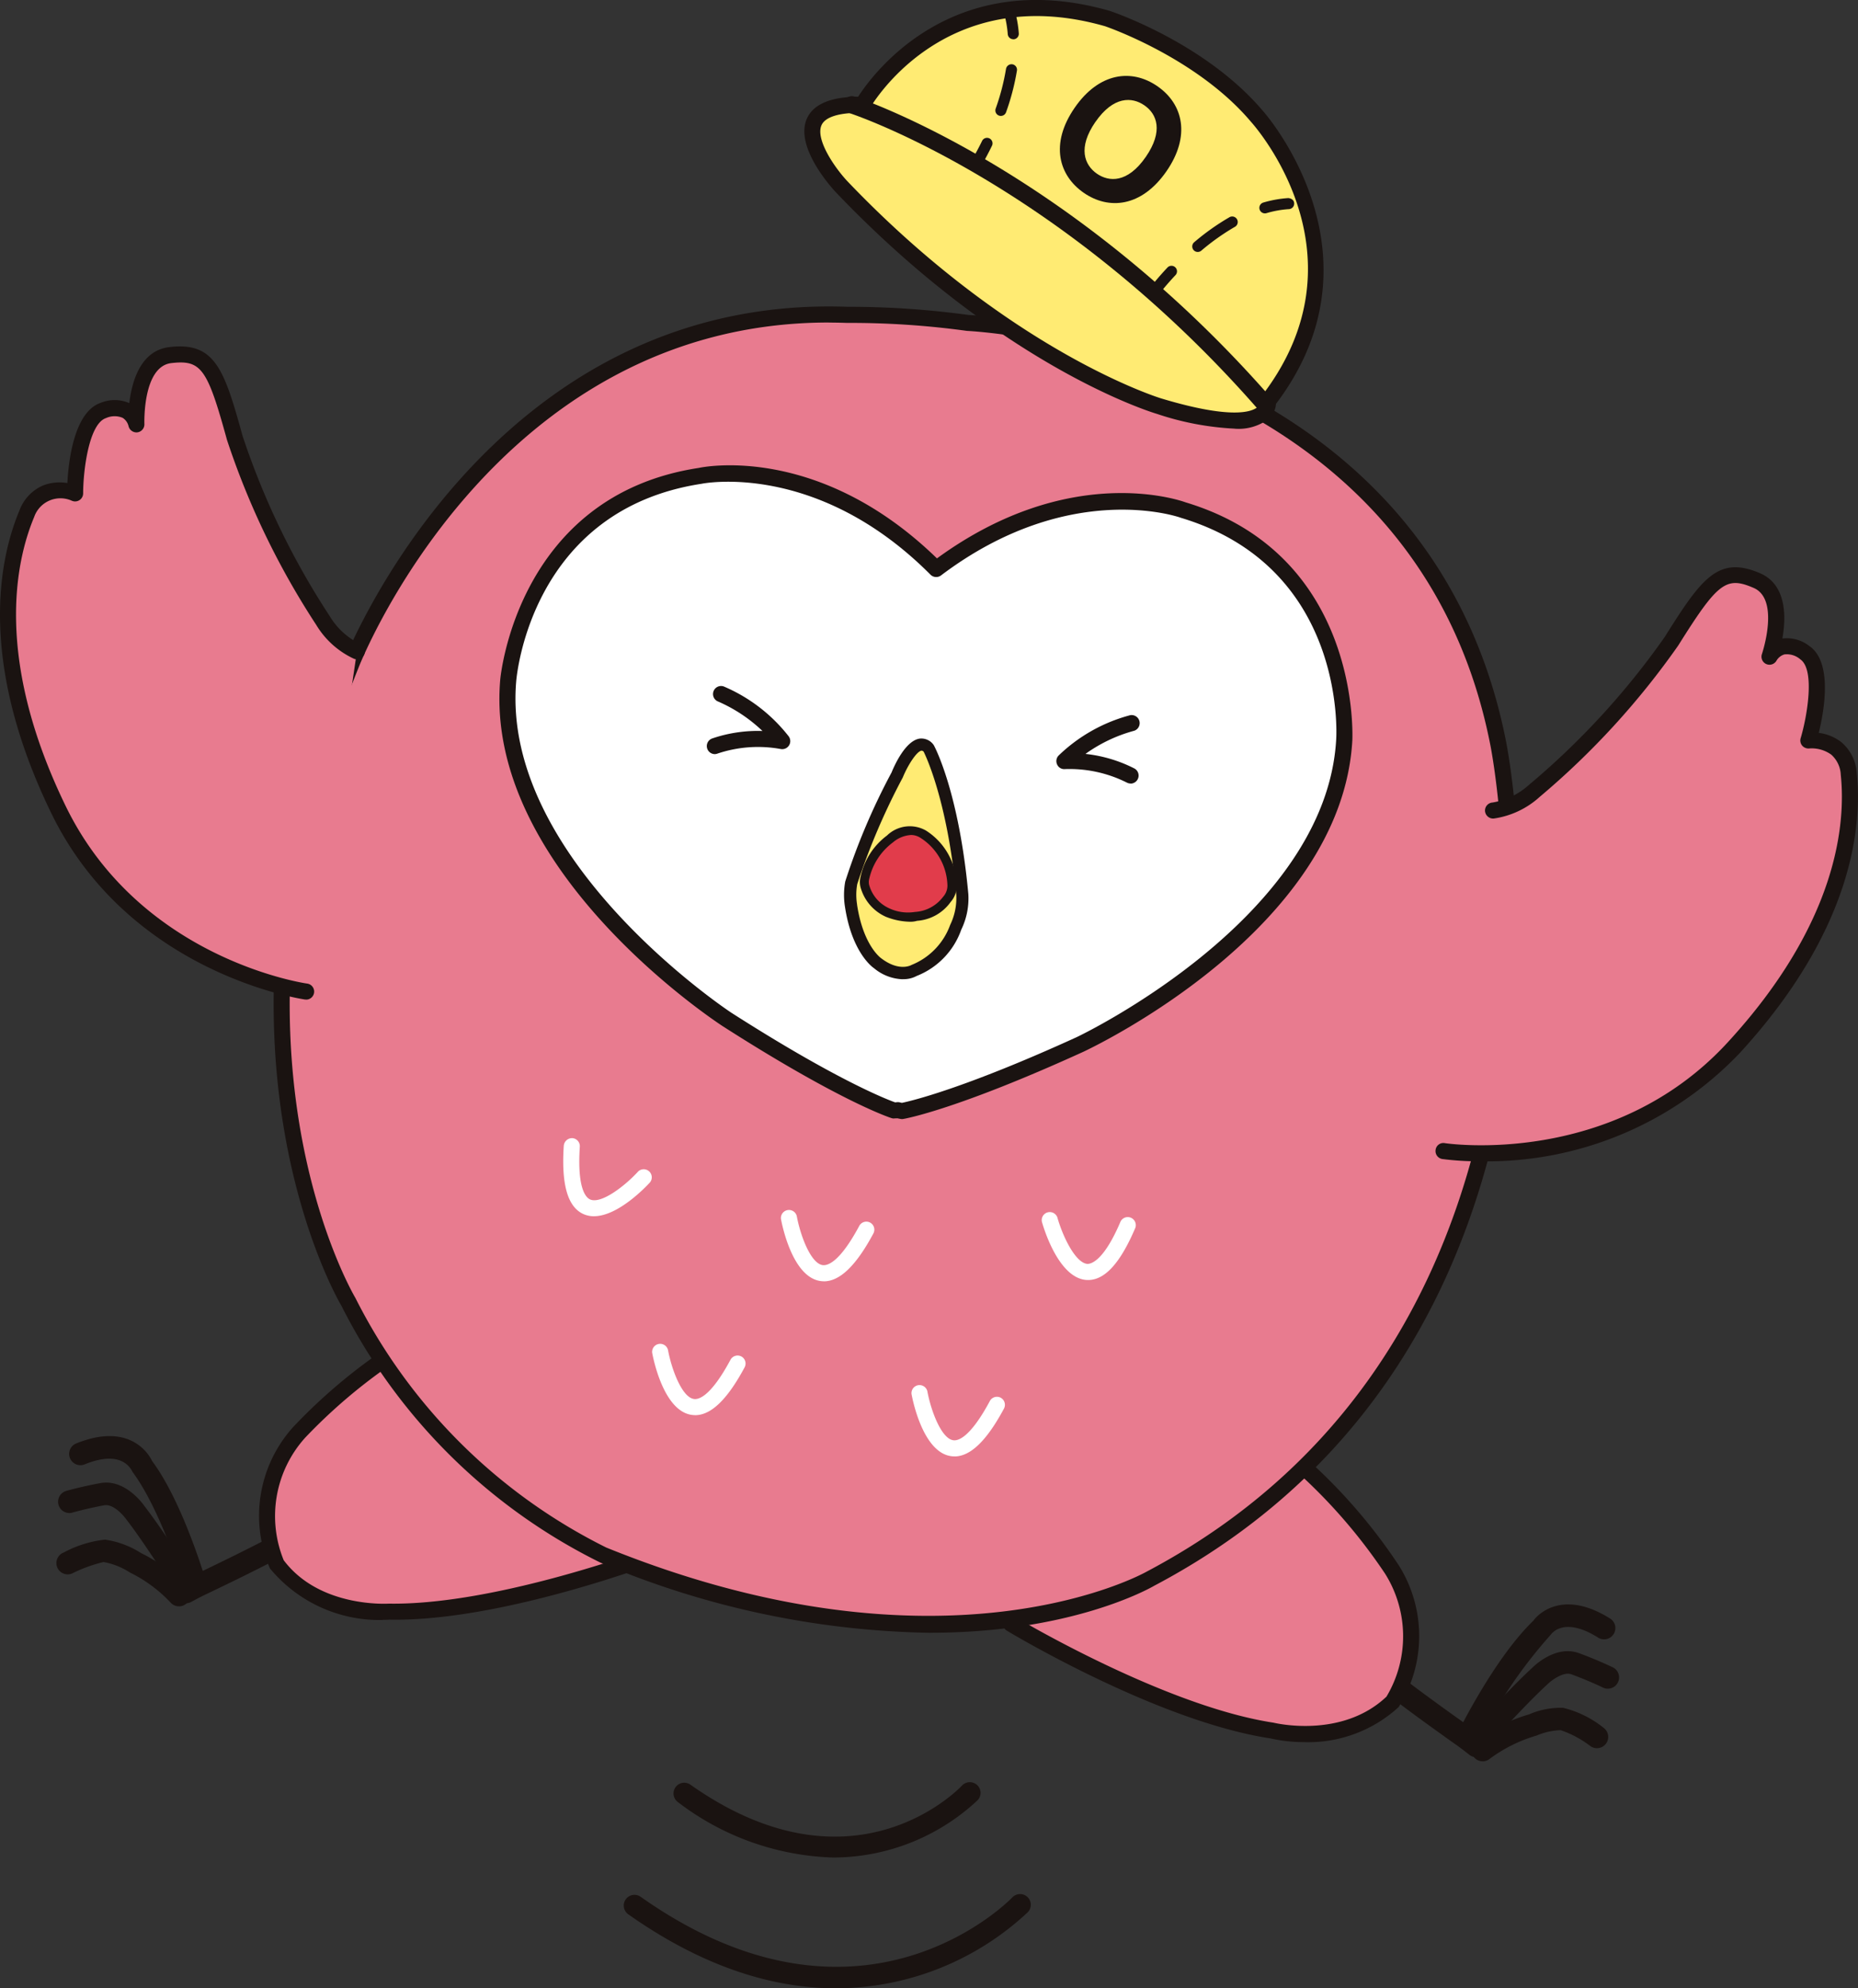 <svg xmlns="http://www.w3.org/2000/svg" width="115.306" height="123.35" viewBox="0 0 115.306 123.35">
  <rect x="0" y="0" width="115.306" height="123.35" fill="#333333" stroke="none"/>
  <g id="グループ_173" data-name="グループ 173" transform="translate(-3995 -3768.255)">
    <path id="パス_473" data-name="パス 473" d="M12.976,49.986c-1.585.974-6.3,3.2-6.3,3.2l-.627.337" transform="translate(4000.479 3813.501)" fill="#e87b8f"/>
    <path id="パス_474" data-name="パス 474" d="M6.386,54.551a.7.7,0,0,1-.331-1.311l.627-.339c.08-.038,4.729-2.237,6.26-3.178a.7.7,0,1,1,.732,1.189c-1.6.981-6.169,3.144-6.363,3.235l-.594.32a.684.684,0,0,1-.33.084" transform="translate(4000.148 3813.169)" fill="#1a1311"/>
    <path id="パス_475" data-name="パス 475" d="M10.109,56.8a.7.7,0,0,1-.671-.5c-.013-.048-1.412-4.809-3.258-7.31-.137-.265-.724-1.379-2.957-.48A.7.7,0,1,1,2.7,47.212c3.6-1.448,4.677,1.071,4.687,1.094,1.911,2.555,3.33,7.4,3.391,7.6a.7.7,0,0,1-.476.863.624.624,0,0,1-.194.029" transform="translate(3997.049 3810.584)" fill="#1a1311"/>
    <path id="パス_476" data-name="パス 476" d="M9.926,55.636a.7.7,0,0,1-.594-.331c-.019-.03-1.905-3.084-3.195-4.748-.2-.278-.814-.964-1.355-.873-.011,0-.972.17-2.019.463A.7.7,0,0,1,2.387,48.8c1.126-.314,2.157-.493,2.157-.493,1.5-.261,2.6,1.252,2.719,1.423,1.313,1.694,3.178,4.713,3.256,4.839a.7.7,0,0,1-.593,1.065" transform="translate(3996.699 3811.955)" fill="#1a1311"/>
    <path id="パス_477" data-name="パス 477" d="M9.423,54.274A.7.7,0,0,1,8.9,54.04a8.751,8.751,0,0,0-2.524-1.865,4.436,4.436,0,0,0-1.635-.65,9.04,9.04,0,0,0-1.888.678.7.7,0,1,1-.587-1.267,6.98,6.98,0,0,1,2.561-.8,5.593,5.593,0,0,1,2.244.836,9.655,9.655,0,0,1,2.873,2.143.7.7,0,0,1-.059.985.706.706,0,0,1-.463.175" transform="translate(3996.686 3813.635)" fill="#1a1311"/>
    <path id="パス_478" data-name="パス 478" d="M18.631,43.387A34.008,34.008,0,0,0,10.688,49.6a7.821,7.821,0,0,0-1.414,8.137c2.5,3.338,7.026,2.983,7.026,2.983,7.036.143,17.108-3.768,17.108-3.768,2.309-8.661-14.778-13.561-14.778-13.561" transform="translate(4002.876 3807.528)" fill="#e87b8f"/>
    <path id="パス_479" data-name="パス 479" d="M16.107,61.464a8.811,8.811,0,0,1-6.992-3.2,8.223,8.223,0,0,1,1.44-8.768,34.26,34.26,0,0,1,8.063-6.306.5.5,0,0,1,.391-.05c.716.206,17.527,5.14,15.121,14.169a.5.5,0,0,1-.3.335c-.415.162-10.252,3.934-17.3,3.8-.025,0-.175.013-.423.013m2.829-17.3a33.693,33.693,0,0,0-7.63,5.994,7.259,7.259,0,0,0-1.337,7.605c2.24,2.98,6.487,2.694,6.533,2.694,6.308.1,15.156-3.062,16.723-3.646,1.659-7.453-12.416-12.067-14.289-12.646" transform="translate(4002.637 3807.291)" fill="#1a1311"/>
    <path id="パス_480" data-name="パス 480" d="M44.826,54.405c1.395,1.229,5.66,4.224,5.66,4.224l.56.44" transform="translate(4035.574 3817.5)" fill="#e87b8f"/>
    <path id="パス_481" data-name="パス 481" d="M51.376,60.1a.686.686,0,0,1-.429-.149l-.562-.438c-.147-.1-4.281-3.01-5.689-4.25a.7.7,0,1,1,.922-1.048c1.351,1.191,5.557,4.148,5.6,4.178l.589.459a.7.7,0,0,1-.431,1.248" transform="translate(4035.243 3817.169)" fill="#1a1311"/>
    <path id="パス_482" data-name="パス 482" d="M48.127,61.285a.7.7,0,0,1-.627-1c.093-.191,2.317-4.715,4.74-7.04-.017,0,1.486-2.141,4.7-.152a.7.7,0,1,1-.735,1.187c-2.046-1.267-2.816-.269-2.9-.151a29.751,29.751,0,0,0-4.555,6.767.7.7,0,0,1-.629.392" transform="translate(4037.932 3815.543)" fill="#1a1311"/>
    <path id="パス_483" data-name="パス 483" d="M48.386,60.2a.7.7,0,0,1-.522-1.16c.1-.112,2.45-2.77,4.058-4.239.12-.124,1.463-1.431,2.894-.914,0,0,.987.352,2.04.852A.7.7,0,1,1,56.26,56c-.983-.465-1.9-.794-1.913-.8-.522-.181-1.282.429-1.456.6-1.581,1.448-3.959,4.134-3.984,4.161a.694.694,0,0,1-.522.236" transform="translate(4038.166 3816.923)" fill="#1a1311"/>
    <path id="パス_484" data-name="パス 484" d="M48.626,58.932a.7.7,0,0,1-.436-1.242A10.015,10.015,0,0,1,51.5,56.024h0a4.9,4.9,0,0,1,2.132-.41,6.455,6.455,0,0,1,2.5,1.236A.7.7,0,0,1,55.334,58a6.492,6.492,0,0,0-1.858-1h-.017a4.1,4.1,0,0,0-1.478.333,9.155,9.155,0,0,0-2.921,1.45.69.69,0,0,1-.434.152" transform="translate(4038.382 3818.592)" fill="#1a1311"/>
    <path id="パス_485" data-name="パス 485" d="M49.815,47.183a34.044,34.044,0,0,1,6.769,7.47,7.821,7.821,0,0,1,.008,8.259c-3.027,2.865-7.432,1.745-7.432,1.745C42.2,63.6,32.943,58.029,32.943,58.029c-.8-8.928,16.872-10.846,16.872-10.846" transform="translate(4024.794 3810.964)" fill="#e87b8f"/>
    <path id="パス_486" data-name="パス 486" d="M51.419,65.605a9.353,9.353,0,0,1-2.145-.231c-6.927-1.05-15.969-6.453-16.35-6.683a.5.5,0,0,1-.24-.381C31.849,49,49.257,47.005,50,46.923a.492.492,0,0,1,.375.116,34.149,34.149,0,0,1,6.874,7.6,8.239,8.239,0,0,1-.01,8.794,8.3,8.3,0,0,1-5.818,2.176M33.659,57.97c1.446.842,9.623,5.489,15.813,6.43.088.021,4.229,1.021,7.013-1.614a7.3,7.3,0,0,0-.088-7.632,33.76,33.76,0,0,0-6.5-7.213c-1.943.251-16.6,2.4-16.234,10.029" transform="translate(4024.558 3810.726)" fill="#1a1311"/>
    <path id="パス_487" data-name="パス 487" d="M44.3,10.262C22.022,9.454,13.47,32.032,13.47,32.032c-9.625,23.948-.128,39.482-.128,39.482A34.8,34.8,0,0,0,29.146,87.2c21.524,8.728,33.965,1.473,33.965,1.473,29.124-15.373,21.582-51.8,21.582-51.8-4.9-25.062-32.952-26.106-32.952-26.106a53.736,53.736,0,0,0-7.445-.5" transform="translate(4003.291 3777.525)" fill="#e87b8f"/>
    <path id="パス_488" data-name="パス 488" d="M49.654,92.263A54.5,54.5,0,0,1,29.177,87.9,35.665,35.665,0,0,1,13.121,71.976c-.076-.124-9.5-15.99.109-39.894C13.313,31.863,22.157,9.2,44.523,10a54.9,54.9,0,0,1,7.516.507c.225,0,28.442,1.343,33.365,26.5.074.362,7.278,36.966-21.841,52.336-.307.179-5.161,2.917-13.91,2.917M43.371,10.975c-20.821,0-29.132,21.252-29.212,21.471-9.413,23.422-.261,38.892-.17,39.044A34.69,34.69,0,0,0,29.558,86.974c21.008,8.518,33.4,1.57,33.523,1.5C91.548,73.447,84.5,37.568,84.425,37.207c-4.774-24.4-32.207-25.7-32.483-25.712A52.907,52.907,0,0,0,44.52,11a.077.077,0,0,1-.021,0c-.379-.013-.756-.021-1.128-.021" transform="translate(4003.068 3777.288)" fill="#1a1311"/>
    <path id="パス_489" data-name="パス 489" d="M20.254,41.906a1.6,1.6,0,0,1-.625-.122c-1-.427-1.41-1.821-1.248-4.258a.516.516,0,0,1,.53-.465.5.5,0,0,1,.465.53c-.175,2.635.392,3.168.644,3.275.688.3,2.179-.861,2.974-1.734a.5.5,0,0,1,.737.673c-.219.24-1.966,2.1-3.477,2.1" transform="translate(4011.607 3801.802)" fill="#fff"/>
    <path id="パス_490" data-name="パス 490" d="M36.818,43.7a.877.877,0,0,1-.1,0c-1.743-.112-2.671-3.256-2.77-3.614a.5.5,0,0,1,.96-.269c.328,1.172,1.126,2.841,1.875,2.888.238-.006,1.017-.2,2.05-2.635a.5.5,0,0,1,.918.389c-.926,2.181-1.886,3.244-2.932,3.244" transform="translate(4025.71 3803.961)" fill="#fff"/>
    <path id="パス_491" data-name="パス 491" d="M28.112,43.84a1.456,1.456,0,0,1-.24-.019c-1.726-.272-2.362-3.486-2.429-3.852a.5.5,0,0,1,.981-.179c.219,1.195.861,2.93,1.6,3.046.28.042,1.035-.109,2.282-2.437a.5.5,0,0,1,.674-.2.5.5,0,0,1,.2.674c-1.069,1.995-2.079,2.97-3.075,2.97" transform="translate(4018.022 3803.903)" fill="#fff"/>
    <path id="パス_492" data-name="パス 492" d="M23.919,48.2a1.463,1.463,0,0,1-.242-.019c-1.726-.271-2.362-3.486-2.429-3.852a.5.5,0,0,1,.981-.179c.219,1.195.863,2.93,1.6,3.046.278.053,1.033-.109,2.282-2.435a.5.5,0,0,1,.674-.2.5.5,0,0,1,.2.674c-1.069,1.993-2.079,2.968-3.073,2.968" transform="translate(4014.225 3807.847)" fill="#fff"/>
    <path id="パス_493" data-name="パス 493" d="M32.365,49.543a1.456,1.456,0,0,1-.24-.019c-1.726-.271-2.362-3.486-2.429-3.852a.5.5,0,0,1,.981-.179c.219,1.195.861,2.93,1.6,3.046.278.051,1.034-.109,2.282-2.435a.5.5,0,0,1,.674-.2.5.5,0,0,1,.2.674c-1.069,1.993-2.079,2.968-3.075,2.968" transform="translate(4021.872 3809.064)" fill="#fff"/>
    <path id="パス_494" data-name="パス 494" d="M47.992,24.966c7.19,2.162,6.739-.311,6.739-.311,7.062-9.147-.688-17.682-.688-17.682C50.559,2.855,44.78.919,44.78.919c-10.595-3.023-15.2,5.344-15.2,5.344-6.148-.118-1.316,5.07-1.316,5.07C38.623,22.186,47.992,24.966,47.992,24.966" transform="translate(4018.95 3768.491)" fill="#ffeb73"/>
    <path id="パス_495" data-name="パス 495" d="M52.9,26.592a17.79,17.79,0,0,1-4.809-.913c-.389-.114-9.617-2.942-19.947-13.767-.269-.288-2.559-2.82-1.781-4.559.4-.886,1.465-1.341,3.18-1.355.92-1.427,5.839-8.122,15.613-5.323.265.088,5.975,2.033,9.509,6.211.069.074,7.859,8.853.808,18.169A1.367,1.367,0,0,1,55,26a3.084,3.084,0,0,1-2.1.594M29.619,7c-1.3,0-2.128.269-2.349.764-.387.863.773,2.585,1.595,3.469C39.011,21.86,48.278,24.7,48.369,24.723l0,0c4.363,1.313,5.6.819,5.938.547a.375.375,0,0,0,.164-.309.555.555,0,0,1,.1-.375c6.718-8.7-.358-16.706-.663-17.044-3.366-3.98-9-5.9-9.051-5.917C34.788-1.248,30.3,6.659,30.253,6.739A.609.609,0,0,1,29.807,7c-.065,0-.126,0-.189,0" transform="translate(4018.714 3768.255)" fill="#1a1311"/>
    <path id="パス_496" data-name="パス 496" d="M41.37,7.4a.343.343,0,0,1-.1-.673,7.189,7.189,0,0,1,1.547-.276c.213.025.352.135.364.322a.344.344,0,0,1-.32.364,6.3,6.3,0,0,0-1.4.25.329.329,0,0,1-.1.013" transform="translate(4032.135 3774.092)" fill="#1a1311"/>
    <path id="パス_497" data-name="パス 497" d="M39.177,9.245a.342.342,0,0,1-.221-.6A14.73,14.73,0,0,1,41.132,7.1a.343.343,0,1,1,.341.594A14.142,14.142,0,0,0,39.4,9.165a.347.347,0,0,1-.221.08" transform="translate(4030.151 3774.641)" fill="#1a1311"/>
    <path id="パス_498" data-name="パス 498" d="M37.81,10.47a.338.338,0,0,1-.208-.07.343.343,0,0,1-.065-.48c.015-.019.375-.492,1-1.156a.342.342,0,0,1,.5.469c-.6.638-.953,1.1-.956,1.1a.341.341,0,0,1-.272.135" transform="translate(4028.914 3776.089)" fill="#1a1311"/>
    <path id="パス_499" data-name="パス 499" d="M33.3,2.3a.341.341,0,0,1-.341-.316A6.482,6.482,0,0,0,32.7.59a.343.343,0,1,1,.655-.2,7.023,7.023,0,0,1,.29,1.545.343.343,0,0,1-.314.37H33.3" transform="translate(4024.581 3768.388)" fill="#1a1311"/>
    <path id="パス_500" data-name="パス 500" d="M32.766,5.3a.341.341,0,0,1-.322-.457,14.107,14.107,0,0,0,.64-2.46.349.349,0,0,1,.394-.286.342.342,0,0,1,.284.392,14.756,14.756,0,0,1-.674,2.581.339.339,0,0,1-.322.229" transform="translate(4024.348 3770.147)" fill="#1a1311"/>
    <path id="パス_501" data-name="パス 501" d="M31.937,6.5a.345.345,0,0,1-.183-.051.341.341,0,0,1-.107-.472c0-.006.307-.5.693-1.284a.342.342,0,1,1,.613.3c-.4.821-.716,1.326-.73,1.347a.341.341,0,0,1-.288.16" transform="translate(4023.597 3772.326)" fill="#1a1311"/>
    <path id="パス_502" data-name="パス 502" d="M53.486,22.6a.53.53,0,0,1-.4-.183C40.765,8.408,27.974,4.22,27.847,4.18a.536.536,0,1,1,.326-1.021c.13.042,13.2,4.321,25.716,18.547a.535.535,0,0,1-.4.89" transform="translate(4019.867 3771.092)" fill="#1a1311"/>
    <path id="パス_503" data-name="パス 503" d="M41.143,8.382c-1.555,2.248-3.593,2.408-5.134,1.343S33.885,6.7,35.445,4.444c1.5-2.172,3.523-2.446,5.134-1.332s2.063,3.1.564,5.27M36.727,5.33c-1.1,1.595-.688,2.665.1,3.21.724.5,1.882.617,3.031-1.046,1.1-1.593.7-2.66-.093-3.2-.753-.52-1.911-.593-3.039,1.04" transform="translate(4026.25 3770.493)" fill="#1a1311"/>
    <path id="パス_504" data-name="パス 504" d="M18.773,51.069s-10.6-1.414-15.4-11.313S.522,23.576,1.423,21.425a2.236,2.236,0,0,1,3-1.265s0-4.567,1.764-5.148,2.04.865,2.04.865-.192-4.026,2.107-4.3,2.785.724,4,5.129,4.5,9.842,5.477,11.336a4.886,4.886,0,0,0,2.105,1.911" transform="translate(3995.238 3778.702)" fill="#e87b8f"/>
    <path id="パス_505" data-name="パス 505" d="M19.014,51.8c-.023,0-.044,0-.067,0-.109-.015-10.918-1.566-15.778-11.589-4.58-9.446-3.2-15.8-1.966-18.743a2.714,2.714,0,0,1,1.469-1.562,2.859,2.859,0,0,1,1.509-.149c.072-1.385.421-4.433,2.086-4.984a2.272,2.272,0,0,1,1.757.025c.162-1.353.7-3.267,2.492-3.477,2.808-.331,3.391,1.341,4.532,5.491a47.7,47.7,0,0,0,5.414,11.2,4.479,4.479,0,0,0,1.863,1.717.5.5,0,0,1,.288.642.494.494,0,0,1-.636.291,5.353,5.353,0,0,1-2.351-2.105,48.988,48.988,0,0,1-5.54-11.477c-1.221-4.445-1.6-4.978-3.456-4.765-1.787.21-1.671,3.742-1.669,3.778a.5.5,0,0,1-.438.518.506.506,0,0,1-.549-.4.85.85,0,0,0-.362-.5,1.292,1.292,0,0,0-1.033.015c-1.071.352-1.419,3.3-1.419,4.673a.5.5,0,0,1-.693.459,1.726,1.726,0,0,0-2.345,1C.955,24.644-.345,30.683,4.066,39.775,8.693,49.322,18.975,50.8,19.078,50.811a.5.5,0,0,1-.065.993" transform="translate(3995 3778.466)" fill="#1a1311"/>
    <path id="パス_506" data-name="パス 506" d="M47.025,54.46s10.555,1.694,18-6.405,7.388-14.675,7.146-17a2.24,2.24,0,0,0-2.509-2.073s1.313-4.372-.208-5.437-2.2.242-2.2.242,1.343-3.8-.783-4.721-2.877-.109-5.3,3.761-7.144,8.133-8.508,9.282A4.877,4.877,0,0,1,50.1,33.338" transform="translate(4037.565 3785.205)" fill="#e87b8f"/>
    <path id="パス_507" data-name="パス 507" d="M49.579,55.325a17.615,17.615,0,0,1-2.4-.141.5.5,0,0,1-.413-.572.485.485,0,0,1,.572-.413c.1.017,10.387,1.547,17.554-6.251,6.84-7.44,7.333-13.6,7.017-16.605a1.77,1.77,0,0,0-.593-1.248,2.077,2.077,0,0,0-1.364-.381.515.515,0,0,1-.438-.177.5.5,0,0,1-.093-.463c.394-1.315.907-4.239-.017-4.885a1.273,1.273,0,0,0-.993-.309.854.854,0,0,0-.482.372.5.5,0,0,1-.64.227.5.5,0,0,1-.272-.623c.011-.032,1.135-3.384-.511-4.1-1.711-.743-2.233-.339-4.681,3.568a48.949,48.949,0,0,1-8.607,9.4,5.363,5.363,0,0,1-2.856,1.339.509.509,0,0,1-.53-.465.5.5,0,0,1,.467-.53,4.49,4.49,0,0,0,2.277-1.109A47.791,47.791,0,0,0,60.983,22.8c2.286-3.646,3.321-5.075,5.921-3.955,1.648.714,1.619,2.705,1.383,4.047a2.255,2.255,0,0,1,1.69.482c1.438,1.006.9,4.026.566,5.373a2.852,2.852,0,0,1,1.4.575,2.727,2.727,0,0,1,.958,1.918c.331,3.176-.171,9.655-7.276,17.386a21.675,21.675,0,0,1-16.049,6.7" transform="translate(4037.327 3784.974)" fill="#1a1311"/>
    <path id="パス_508" data-name="パス 508" d="M31.866,62.707a16.644,16.644,0,0,1-9.644-3.431.665.665,0,0,1,.766-1.088c10.027,7.072,16.584.343,16.857.051a.67.67,0,0,1,.939-.027.663.663,0,0,1,.03.937,13.136,13.136,0,0,1-8.949,3.557" transform="translate(4014.859 3820.785)" fill="#1a1311"/>
    <path id="パス_509" data-name="パス 509" d="M33.491,67.522c-3.654,0-8.017-1.151-12.892-4.59a.665.665,0,1,1,.768-1.086c13.744,9.7,22.97.137,23.062.04a.664.664,0,0,1,.97.909,17.476,17.476,0,0,1-11.907,4.727" transform="translate(4013.392 3824.083)" fill="#1a1311"/>
    <path id="パス_510" data-name="パス 510" d="M58.464,17.685s-7.024-2.608-15.327,3.656c-7.337-7.369-14.658-5.775-14.658-5.775-11.038,1.675-11.9,12.7-11.9,12.7C15.593,39.8,30.16,49.289,30.16,49.289,37.447,53.953,40.51,54.93,40.51,54.93a2.394,2.394,0,0,0,.255-.017c.086.021.17.04.25.053,0,0,3.17-.537,11.042-4.128,0,0,15.758-7.352,16.405-18.9,0,0,.7-11.04-10-14.251" transform="translate(4009.962 3782.214)" fill="#fff"/>
    <path id="パス_511" data-name="パス 511" d="M41.253,55.709a.569.569,0,0,1-.08-.008c-.065-.011-.133-.025-.206-.042-.076.008-.151,0-.219.013a.508.508,0,0,1-.151-.025c-.128-.04-3.208-1.052-10.469-5.7-.61-.4-14.809-9.792-13.81-21.484.008-.111,1.027-11.437,12.324-13.151.272-.061,7.44-1.52,14.78,5.613,8.152-5.946,14.971-3.645,15.437-3.475C69.79,20.746,69.2,32.095,69.2,32.209,68.54,43.92,53.162,51.227,52.508,51.533,44.661,55.111,41.47,55.679,41.336,55.7a.6.6,0,0,1-.084.008M41,54.658a.432.432,0,0,1,.12.015c.044.011.086.021.128.029.547-.112,3.824-.874,10.838-4.073.151-.07,15.489-7.362,16.112-18.478.029-.438.535-10.69-9.642-13.746l-.029-.01c-.069-.025-6.889-2.423-14.854,3.587a.5.5,0,0,1-.653-.048c-7.04-7.068-14.131-5.656-14.2-5.639C18.286,17.9,17.347,28.115,17.31,28.549c-.947,11.1,13.214,20.473,13.359,20.566,6.491,4.153,9.629,5.369,10.153,5.555.042,0,.086-.006.128-.011l.053,0" transform="translate(4009.725 3781.972)" fill="#1a1311"/>
    <path id="パス_512" data-name="パス 512" d="M27.747,34.241c.419,2.782,1.656,3.574,1.656,3.574a2.027,2.027,0,0,0,2.294.431,4.5,4.5,0,0,0,2.561-2.7,4.059,4.059,0,0,0,.4-2c-.577-6.22-2.071-9.034-2.071-9.034C31.715,23.4,30.6,26.148,30.6,26.148A41.269,41.269,0,0,0,27.764,32.8a4.177,4.177,0,0,0-.017,1.438" transform="translate(4020.068 3790.202)" fill="#ffeb73"/>
    <path id="パス_513" data-name="パス 513" d="M31.135,38.983a2.915,2.915,0,0,1-1.785-.688c-.029-.017-1.356-.9-1.8-3.808a4.636,4.636,0,0,1,.017-1.568,40.7,40.7,0,0,1,2.875-6.765c.177-.436.863-1.974,1.745-2.1a.931.931,0,0,1,.871.4c.1.173,1.572,3.008,2.147,9.232a4.417,4.417,0,0,1-.438,2.22,4.791,4.791,0,0,1-2.764,2.871,1.7,1.7,0,0,1-.871.2M32.306,24.8H32.3c-.3.044-.857.913-1.162,1.665a41.583,41.583,0,0,0-2.827,6.617,3.758,3.758,0,0,0-.01,1.257l0,.021c.383,2.541,1.478,3.307,1.49,3.315,1.115.857,1.858.44,1.888.421a4.222,4.222,0,0,0,2.4-2.484,3.827,3.827,0,0,0,.379-1.861c-.56-6.049-2.012-8.861-2.027-8.889a.214.214,0,0,0-.12-.061" transform="translate(4019.888 3790.023)" fill="#1a1311"/>
    <path id="パス_514" data-name="パス 514" d="M28.214,30.582a2.548,2.548,0,0,0,1.372,1.553,2.925,2.925,0,0,0,1.787.238A2.543,2.543,0,0,0,33.29,31.3a1.228,1.228,0,0,0,.3-.842,3.854,3.854,0,0,0-1.789-3.178,1.815,1.815,0,0,0-2.071.3,4.065,4.065,0,0,0-1.543,2.4,1,1,0,0,0,.023.6" transform="translate(4020.486 3792.733)" fill="#e13c4b"/>
    <path id="パス_515" data-name="パス 515" d="M31.1,32.838a4.222,4.222,0,0,1-1.476-.307,2.822,2.822,0,0,1-1.537-1.717,1.3,1.3,0,0,1-.03-.775,4.305,4.305,0,0,1,1.637-2.549,2.031,2.031,0,0,1,2.406-.316,4.1,4.1,0,0,1,1.915,3.433,1.455,1.455,0,0,1-.366,1,2.8,2.8,0,0,1-2.088,1.175,1.411,1.411,0,0,1-.459.055m.072-5.378a1.891,1.891,0,0,0-1.113.459A3.883,3.883,0,0,0,28.6,30.142a.792.792,0,0,0,0,.463l.008.021A2.241,2.241,0,0,0,29.82,32a2.735,2.735,0,0,0,1.6.232,2.362,2.362,0,0,0,1.753-.935,1.047,1.047,0,0,0,.272-.684,3.611,3.611,0,0,0-1.657-2.968,1.1,1.1,0,0,0-.619-.189" transform="translate(4020.352 3792.599)" fill="#1a1311"/>
    <path id="パス_516" data-name="パス 516" d="M39.016,27.536a.493.493,0,0,1-.229-.055,7.926,7.926,0,0,0-3.862-.838.48.48,0,0,1-.474-.3.494.494,0,0,1,.109-.552A10.124,10.124,0,0,1,38.984,23.3a.5.5,0,0,1,.263.962A9.366,9.366,0,0,0,36.216,25.7a8.715,8.715,0,0,1,3.029.9.5.5,0,0,1-.229.943" transform="translate(4026.147 3789.326)" fill="#1a1311"/>
    <path id="パス_517" data-name="パス 517" d="M23.519,26.571a.5.5,0,0,1-.162-.97,8.766,8.766,0,0,1,3.124-.465,9.416,9.416,0,0,0-2.8-1.848.5.5,0,0,1,.394-.916,10.153,10.153,0,0,1,4.029,3.09.5.5,0,0,1,.03.562.5.5,0,0,1-.512.232,7.9,7.9,0,0,0-3.944.286.484.484,0,0,1-.162.029" transform="translate(4015.837 3788.468)" fill="#1a1311"/>
  </g>
</svg>
